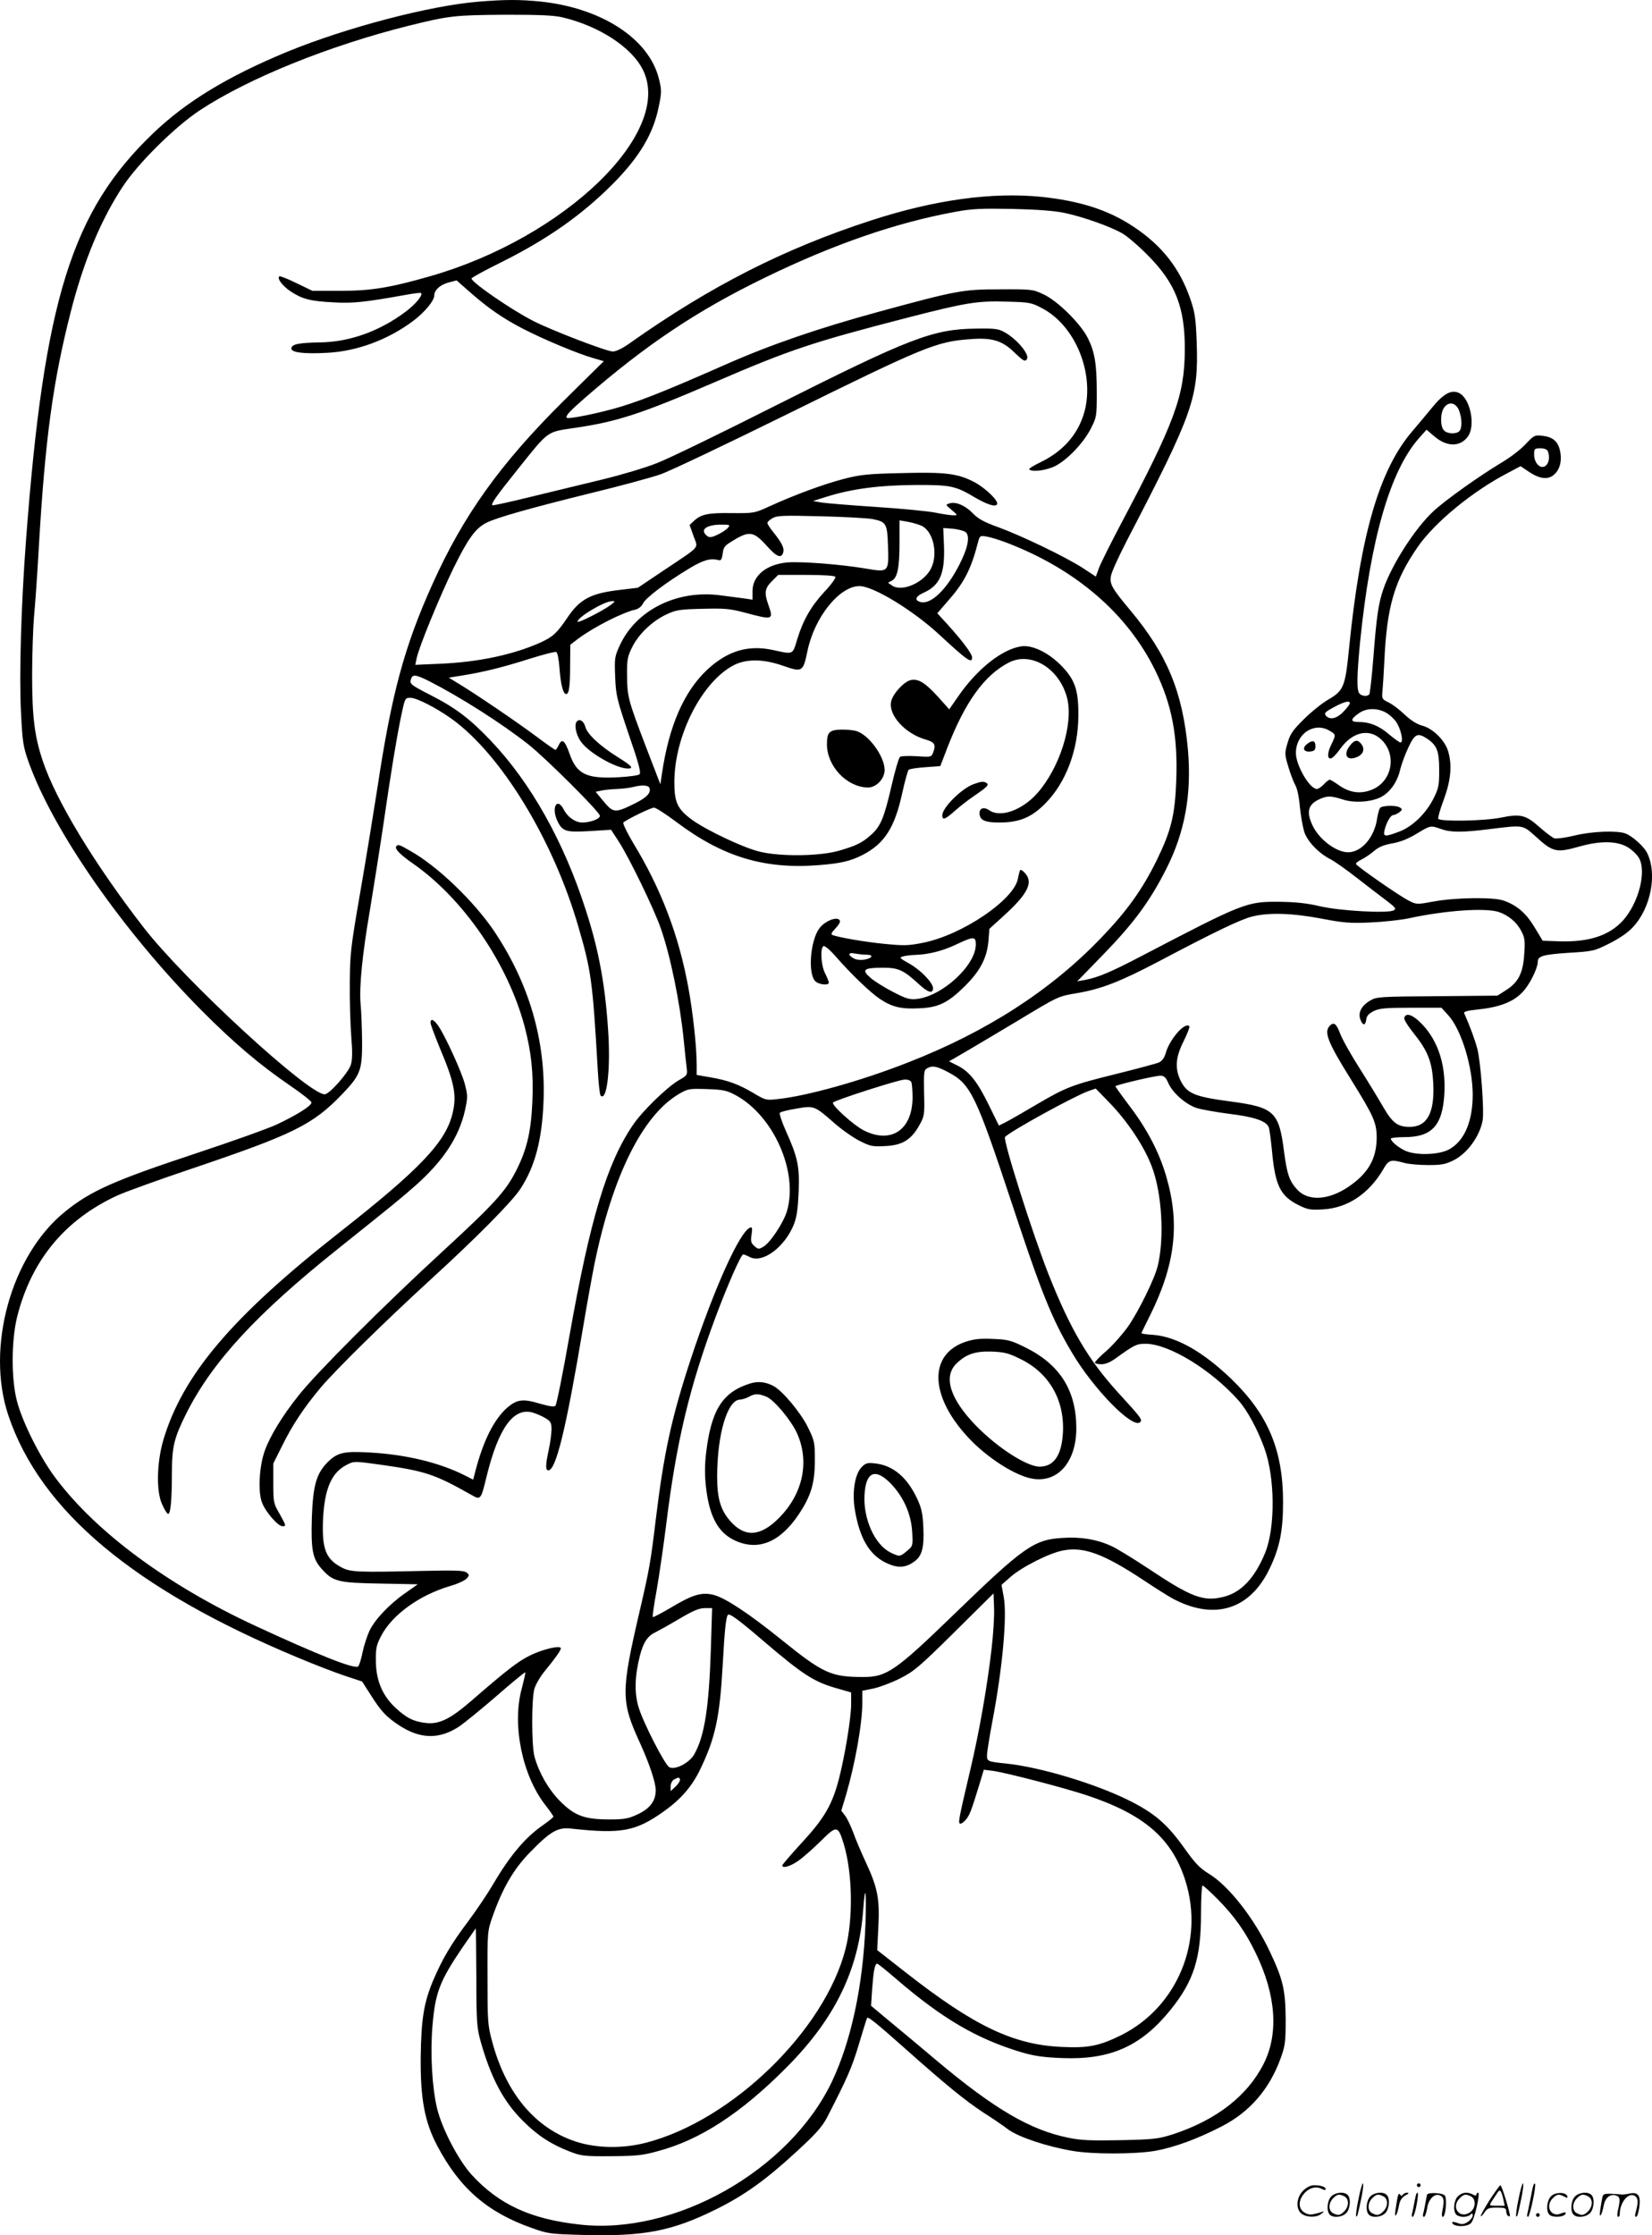 <?xml version="1.0" encoding="UTF-8"?>
<svg xmlns="http://www.w3.org/2000/svg" version="1.0" viewBox="0 0 887.716 1200.693" preserveAspectRatio="xMidYMid meet">
  <g transform="translate(-0.634,1200.818) scale(0.1,-0.1)" fill="#000000" stroke="none">
    <path d="M2576 11999 c-260 -21 -709 -139 -1024 -268 -320 -132 -546 -269 -723 -439 -437 -418 -586 -894 -683 -2187 -26 -341 -37 -723 -27 -920 8 -164 12 -188 41 -270 132 -370 509 -911 930 -1335 173 -174 314 -293 472 -401 65 -44 118 -86 118 -93 0 -18 -75 -65 -184 -117 -49 -23 -243 -92 -430 -154 -450 -149 -573 -204 -711 -316 -289 -234 -426 -729 -304 -1093 172 -513 676 -935 1554 -1301 88 -37 202 -81 253 -98 l94 -31 45 -70 c58 -92 85 -120 156 -167 113 -73 215 -75 322 -4 29 20 120 94 202 165 81 71 150 127 152 125 2 -2 -7 -41 -19 -87 -53 -194 2 -466 127 -626 24 -31 43 -58 43 -62 0 -4 -24 -23 -52 -43 -98 -67 -179 -163 -272 -320 -30 -52 -91 -142 -135 -201 -91 -121 -138 -201 -187 -316 -50 -119 -64 -207 -67 -409 -2 -227 21 -351 90 -481 120 -227 269 -356 508 -440 86 -31 99 -32 275 -37 326 -9 477 20 715 138 151 75 265 156 431 309 105 96 138 134 164 183 109 212 133 266 171 392 23 77 43 142 45 144 6 7 49 -27 202 -163 220 -196 326 -282 422 -345 47 -30 108 -71 135 -92 55 -40 203 -90 342 -114 105 -19 338 -19 448 0 100 18 227 64 358 132 149 77 255 199 315 365 24 66 27 86 27 208 -1 159 -14 215 -85 365 -85 180 -221 354 -329 419 -47 29 -73 56 -127 132 -96 135 -164 194 -309 265 -182 89 -471 175 -650 194 -101 10 -105 12 -105 44 0 16 13 98 29 183 54 282 80 565 61 668 l-12 65 49 43 c60 53 210 129 283 142 111 21 218 -19 430 -159 69 -46 145 -94 170 -106 219 -111 406 -49 509 168 54 112 72 203 72 357 0 279 -81 471 -278 661 -152 146 -294 227 -420 237 -35 2 -63 6 -63 9 0 2 20 43 44 91 137 274 164 495 90 748 -36 127 -101 253 -194 376 -44 58 -80 109 -80 111 0 7 212 57 242 57 20 0 29 -9 43 -41 24 -53 94 -114 153 -133 26 -8 105 -22 175 -31 132 -16 198 -38 211 -72 4 -9 11 -64 17 -122 17 -191 45 -248 145 -297 48 -24 63 -26 132 -22 130 8 244 84 320 213 31 54 39 57 117 36 22 -6 78 -11 126 -11 72 0 93 4 137 26 72 36 139 127 155 212 10 48 -10 318 -28 386 -13 49 -40 123 -71 192 -4 8 19 14 68 19 120 12 193 40 243 91 40 40 85 131 85 168 0 29 32 37 164 46 133 8 138 9 222 51 53 27 100 59 125 87 98 105 132 290 75 401 -18 34 -79 89 -115 102 -43 17 -180 12 -274 -11 -48 -12 -97 -18 -108 -15 -11 4 -47 31 -81 61 -73 65 -101 72 -208 50 -89 -18 -325 -22 -335 -6 -3 5 10 52 30 104 38 104 45 184 23 259 -17 58 -82 122 -138 137 -30 8 -62 28 -97 61 -28 27 -67 56 -87 65 -33 16 -35 20 -31 58 2 23 7 94 10 158 13 296 54 436 178 616 92 134 298 303 490 402 l64 34 48 -32 c61 -40 106 -42 139 -7 27 29 36 74 25 123 -11 49 -39 73 -92 79 -44 5 -47 4 -94 -46 -26 -28 -85 -73 -130 -99 -118 -71 -298 -199 -362 -258 -100 -92 -225 -287 -271 -420 -26 -75 -37 -147 -54 -371 -8 -101 -18 -187 -21 -193 -8 -14 -38 -13 -53 2 -16 16 -15 94 3 279 56 552 161 916 315 1092 l42 47 41 -35 c67 -58 139 -59 181 -2 43 59 13 207 -49 235 -40 18 -83 -5 -143 -79 -29 -35 -77 -93 -108 -129 -176 -206 -278 -556 -339 -1170 -20 -201 -29 -222 -110 -269 -33 -19 -92 -66 -132 -106 -60 -59 -74 -80 -88 -128 -16 -56 -16 -60 5 -130 12 -40 29 -83 37 -97 9 -14 20 -63 24 -114 5 -49 16 -111 24 -137 18 -52 77 -114 142 -147 21 -11 84 -55 140 -99 55 -43 127 -98 159 -122 50 -38 55 -45 39 -53 -30 -17 -288 -3 -395 22 -67 16 -130 23 -215 24 -180 2 -194 -4 -748 -293 -161 -84 -231 -114 -302 -127 l-40 -7 140 144 c165 170 251 287 339 461 100 198 136 400 116 637 -28 311 -111 513 -310 751 -99 118 -112 142 -104 184 3 21 42 105 85 189 358 688 386 769 376 1063 -5 134 -9 162 -35 238 -56 162 -151 284 -301 384 -137 92 -290 141 -501 163 -264 26 -572 -16 -913 -127 -468 -152 -863 -353 -1296 -659 -39 -28 -74 -45 -92 -45 -32 0 -322 111 -425 163 -117 59 -333 208 -334 229 0 5 76 46 169 92 241 121 423 249 586 412 147 147 223 274 252 423 15 74 15 86 0 146 -53 215 -308 381 -638 415 -113 11 -187 11 -333 -1z m453 -84 c198 -47 374 -162 433 -284 163 -335 -419 -898 -1142 -1106 -220 -63 -320 -79 -485 -79 l-150 0 -85 41 c-46 23 -88 39 -92 37 -15 -10 15 -51 60 -81 62 -41 106 -53 232 -59 103 -6 167 1 385 40 44 8 82 13 84 10 11 -11 -29 -60 -84 -101 -139 -104 -300 -162 -459 -164 -112 -2 -150 -9 -154 -31 -4 -23 64 -32 192 -25 161 8 329 71 462 171 61 45 114 109 114 137 0 29 30 56 74 69 l46 12 67 -59 c103 -91 182 -145 290 -201 113 -58 292 -133 376 -157 l58 -17 -219 -216 c-338 -336 -536 -612 -702 -982 -151 -334 -220 -592 -295 -1090 -20 -129 -61 -381 -92 -560 -53 -306 -56 -335 -57 -495 -1 -93 3 -222 8 -286 7 -85 6 -125 -3 -152 -15 -44 -115 -157 -140 -157 -88 0 -750 609 -972 895 -263 339 -472 683 -543 896 -44 132 -57 235 -57 459 0 113 5 255 10 315 6 61 18 229 26 375 34 583 76 890 172 1265 69 270 161 492 279 671 83 126 279 320 413 409 262 173 696 348 1124 455 218 54 245 57 522 59 182 0 255 -3 304 -14z m2695 -1050 c98 -20 251 -74 314 -111 26 -15 88 -68 137 -118 148 -149 199 -279 198 -506 -1 -247 -53 -389 -348 -945 -52 -99 -103 -201 -113 -227 l-17 -47 -70 46 c-93 60 -326 172 -451 218 -78 28 -110 45 -139 75 -43 44 -93 65 -127 54 -22 -7 -21 -7 12 -35 33 -28 34 -29 10 -29 -14 0 -56 6 -95 14 -38 8 -182 22 -320 31 -137 9 -270 20 -295 24 l-45 8 70 22 c135 43 287 63 475 64 194 1 220 -4 327 -68 66 -38 108 -51 117 -36 11 17 -60 86 -121 119 -90 47 -154 55 -390 49 -180 -4 -222 -8 -311 -31 -106 -27 -266 -86 -404 -149 -76 -35 -80 -36 -200 -35 -128 2 -165 -6 -205 -44 l-21 -20 21 -59 c25 -70 44 -48 -159 -184 l-140 -94 -92 -11 c-160 -18 -219 -49 -287 -150 -56 -83 -78 -103 -146 -134 -147 -65 -331 -104 -533 -113 l-138 -6 7 34 c12 61 123 330 198 485 79 160 118 214 177 244 55 28 240 80 560 159 157 38 326 84 375 101 50 17 358 164 685 325 732 361 798 388 976 401 118 10 173 -6 237 -67 53 -51 62 -56 72 -39 15 25 -58 111 -125 146 -29 16 -55 19 -150 17 -232 -3 -353 -50 -1073 -412 -293 -148 -581 -288 -642 -311 -60 -24 -191 -63 -290 -87 -99 -24 -272 -66 -384 -93 -113 -28 -206 -48 -209 -46 -8 8 21 49 137 194 169 211 153 199 308 222 225 33 352 74 747 244 410 177 528 216 1051 351 301 77 364 88 519 83 123 -3 135 -5 191 -35 172 -89 277 -330 234 -535 -28 -128 -110 -229 -240 -292 -38 -18 -66 -36 -62 -39 15 -16 92 -6 140 18 65 33 153 125 192 203 30 59 31 66 31 190 0 151 -10 217 -47 292 -37 77 -163 202 -239 237 -57 27 -64 28 -234 27 -200 0 -231 -6 -650 -120 -326 -89 -583 -177 -827 -285 -302 -133 -431 -185 -556 -224 -107 -33 -285 -70 -295 -61 -9 9 16 36 100 109 327 284 599 466 963 643 370 180 706 296 1023 354 90 17 139 19 307 16 131 -3 227 -10 279 -21z m2122 -1060 c17 -42 18 -97 2 -113 -17 -17 -64 -15 -82 4 -21 20 -21 93 0 122 24 35 62 29 80 -13z m478 -221 c15 -40 0 -84 -30 -84 -23 0 -44 31 -44 66 0 32 2 34 34 34 22 0 36 -6 40 -16z m-3629 -364 c74 -15 79 -24 83 -143 5 -143 4 -144 -119 -123 -137 23 -343 39 -422 33 -112 -10 -187 -71 -187 -154 l0 -46 -47 7 c-27 3 -82 11 -123 16 -232 32 -453 -76 -542 -266 -29 -63 -30 -69 -26 -172 4 -100 9 -119 73 -309 52 -150 67 -205 58 -214 -6 -6 -58 -13 -115 -16 -171 -9 -223 17 -261 126 -25 72 -41 85 -58 47 -7 -14 -15 -26 -18 -26 -3 0 -49 32 -101 71 -104 78 -333 233 -418 284 l-54 33 74 12 c113 18 221 45 362 90 71 22 135 39 141 36 7 -2 14 -38 18 -88 6 -85 19 -138 36 -138 15 0 21 41 21 155 l1 110 42 32 c84 63 240 142 309 157 16 4 32 17 40 33 14 30 124 113 252 190 74 44 110 54 156 42 11 -3 16 7 20 36 4 36 11 43 60 72 82 50 107 46 173 -27 56 -63 81 -74 92 -40 7 23 -6 50 -51 107 -19 23 -34 46 -34 52 0 6 12 17 28 26 23 14 59 15 257 10 127 -3 252 -10 280 -15z m261 -35 c64 -27 93 -149 54 -229 -37 -77 -157 -130 -210 -93 l-22 15 21 11 c30 16 41 71 41 205 l0 119 41 -7 c23 -4 56 -13 75 -21z m-1040 -14 c-9 -10 -34 -26 -56 -36 -32 -15 -42 -15 -55 -5 -39 32 -5 59 74 60 52 0 53 -1 37 -19z m1279 -21 c26 -21 12 -88 -36 -180 -68 -131 -150 -209 -205 -196 -36 9 -29 31 17 51 86 39 113 102 108 249 l-4 98 52 -4 c28 -3 59 -11 68 -18z m226 -59 c368 -142 644 -380 793 -684 90 -184 122 -353 113 -592 -7 -187 -27 -268 -106 -430 -77 -156 -159 -271 -301 -418 -268 -279 -612 -501 -1032 -665 -251 -99 -547 -182 -706 -198 -59 -7 -64 -5 -129 34 -78 46 -137 68 -234 84 l-69 12 0 56 c0 94 -20 279 -45 415 -52 282 -147 531 -298 778 -32 54 -55 102 -51 107 19 17 148 80 165 80 9 0 64 -35 121 -78 249 -187 472 -254 764 -231 115 9 169 21 234 54 119 61 174 146 215 335 14 63 29 118 34 123 5 5 45 11 89 14 l81 6 37 96 c96 249 201 394 333 461 120 60 272 -34 312 -193 34 -139 -40 -373 -161 -510 -82 -92 -199 -133 -258 -91 -28 19 -52 12 -52 -15 0 -38 27 -51 105 -51 109 0 175 27 250 104 110 112 175 286 176 469 1 140 -18 195 -95 273 -69 69 -156 110 -214 100 -101 -16 -231 -119 -330 -259 l-55 -79 -59 66 c-70 77 -107 100 -148 91 -36 -8 -96 -73 -105 -115 -16 -72 74 -172 184 -204 49 -14 58 -27 42 -69 -10 -26 -11 -26 -88 -21 -43 3 -84 1 -90 -3 -7 -5 -28 -77 -47 -160 -39 -169 -58 -215 -111 -261 -47 -42 -79 -57 -172 -84 -103 -29 -310 -32 -423 -5 -87 20 -291 117 -367 173 -77 57 -93 93 -93 200 0 251 149 542 321 630 69 34 158 33 266 -5 100 -35 105 -32 128 79 37 182 172 350 280 350 74 0 289 -131 430 -262 150 -139 175 -156 175 -121 0 19 -54 91 -133 178 l-54 59 63 73 c82 93 119 167 154 302 11 43 12 43 48 37 20 -3 71 -19 113 -35z m-926 -181 c4 -6 -22 -42 -58 -80 -73 -79 -116 -154 -147 -257 -25 -83 -19 -81 -132 -56 -132 28 -241 -5 -349 -104 -127 -118 -208 -303 -246 -563 l-8 -55 -77 200 c-97 254 -101 270 -102 385 -1 84 2 101 27 151 34 70 109 142 185 177 51 24 71 27 193 30 121 3 146 1 233 -22 146 -39 150 -38 121 44 -23 64 -19 88 19 126 l34 34 150 0 c92 0 153 -4 157 -10z m-1205 -150 c-42 -32 -180 -102 -180 -91 0 24 144 110 185 110 18 1 18 -1 -5 -19z m-977 -411 c163 -83 386 -224 532 -339 95 -75 385 -364 385 -384 0 -17 -51 -36 -95 -36 -37 0 -79 29 -100 71 -34 65 -66 13 -36 -57 28 -62 45 -68 177 -60 l114 7 41 -63 c56 -86 191 -364 227 -469 51 -146 102 -395 122 -594 6 -60 13 -129 16 -151 5 -41 4 -42 -43 -69 -63 -37 -195 -165 -245 -239 -140 -205 -230 -503 -342 -1135 -35 -200 -69 -368 -75 -374 -7 -7 -34 -3 -86 12 -89 27 -121 22 -173 -22 -72 -64 -129 -178 -172 -344 l-11 -43 -47 24 c-136 68 -313 111 -509 122 -139 8 -174 0 -227 -53 -60 -61 -78 -125 -84 -298 -5 -171 4 -218 50 -271 63 -72 89 -78 316 -82 l203 -4 -68 -48 c-85 -59 -162 -141 -191 -201 -12 -26 -29 -77 -37 -114 -7 -37 -18 -72 -24 -78 -17 -17 -214 61 -553 218 -468 217 -853 501 -1071 791 -83 109 -179 300 -209 414 -32 119 -31 326 0 453 76 305 257 524 540 654 42 19 221 84 397 143 550 186 652 236 811 402 97 101 107 128 106 283 -1 72 -4 162 -8 200 -8 93 9 266 51 510 18 110 50 310 70 445 44 302 69 454 96 588 21 100 22 102 50 102 34 0 138 -53 222 -113 265 -190 546 -649 681 -1116 69 -236 77 -293 104 -763 4 -75 11 -141 16 -145 32 -32 52 127 42 320 -15 259 -49 453 -122 677 -118 368 -296 684 -509 908 -114 120 -189 177 -326 247 -109 56 -114 60 -103 89 9 23 27 20 97 -15z m4947 -118 c0 -5 -15 -26 -34 -45 -35 -38 -74 -47 -95 -22 -9 11 -5 18 21 33 67 39 108 52 108 34z m187 -47 c19 -9 46 -32 59 -50 27 -35 45 -114 26 -114 -6 0 -33 20 -61 43 -54 47 -105 67 -165 67 -45 0 -44 15 4 48 39 26 89 28 137 6z m-296 -101 c35 -21 35 -21 8 -77 -23 -46 -20 -83 5 -69 8 4 29 27 46 51 63 87 150 108 214 52 92 -81 65 -232 -49 -275 -59 -23 -116 -15 -172 24 -24 17 -47 31 -52 31 -4 0 -18 -11 -31 -25 -13 -14 -30 -25 -37 -25 -39 0 -113 127 -113 193 0 104 98 169 181 120z m523 -42 c54 -36 66 -67 66 -169 0 -84 -3 -98 -31 -154 -41 -81 -114 -151 -184 -177 -76 -29 -87 -28 -79 7 10 42 33 82 47 82 7 0 22 7 33 15 16 13 17 16 4 25 -21 14 -96 12 -108 -2 -5 -7 -12 -34 -16 -59 -15 -100 -84 -179 -156 -179 -65 1 -156 70 -191 145 -35 75 -23 115 44 143 37 16 59 15 118 -4 60 -20 148 -15 203 11 49 24 91 81 106 148 7 28 26 82 44 119 34 74 50 82 100 49z m-4178 -265 c10 -26 -14 -52 -79 -84 -105 -52 -115 -51 -166 10 l-44 53 29 6 c16 4 54 8 84 9 30 1 69 6 85 10 50 13 85 11 91 -4z m4254 -221 c53 -19 113 -19 265 0 177 22 173 23 241 -38 96 -88 113 -91 241 -55 108 30 195 29 251 -2 24 -13 52 -39 64 -58 44 -72 1 -243 -85 -339 -74 -81 -185 -117 -346 -111 l-85 3 -44 73 c-46 76 -95 118 -167 143 -56 19 -258 16 -373 -5 -92 -17 -94 -17 -135 4 -49 24 -280 185 -284 197 -2 5 12 16 31 25 18 9 49 30 67 46 25 21 52 32 98 40 44 8 86 25 130 52 75 45 74 45 131 25z m311 -446 c52 -18 97 -56 120 -102 19 -35 21 -53 16 -123 -6 -101 -31 -152 -97 -194 l-47 -30 -324 -3 c-306 -2 -326 -3 -359 -23 -47 -27 -67 -64 -54 -101 12 -35 28 -36 32 -1 2 19 13 31 40 45 31 15 62 18 201 18 l163 0 39 -43 c69 -78 129 -276 129 -424 0 -146 -46 -251 -129 -295 -54 -28 -170 -32 -229 -8 -38 16 -82 52 -82 67 0 4 33 8 73 8 149 0 206 63 215 238 8 162 -41 298 -139 387 -41 37 -71 42 -77 14 -1 -8 20 -43 47 -76 81 -101 103 -158 109 -274 8 -159 -33 -234 -127 -234 -64 0 -92 21 -142 107 -23 40 -80 134 -127 208 -47 74 -95 159 -105 188 -20 52 -33 62 -55 40 -33 -33 -11 -88 113 -287 125 -201 139 -234 139 -316 -1 -113 -47 -192 -155 -264 -105 -70 -213 -76 -271 -14 -43 46 -56 84 -72 207 -27 212 -53 236 -284 267 -198 26 -237 43 -272 113 -31 66 -27 125 17 212 20 40 34 77 30 80 -24 24 -107 -72 -127 -146 -7 -24 -19 -41 -36 -49 -14 -6 -115 -33 -223 -60 -243 -60 -275 -72 -435 -166 -71 -42 -146 -85 -166 -95 l-36 -18 -53 108 c-62 127 -105 182 -169 214 l-46 23 100 58 c54 32 176 104 269 160 221 133 215 131 322 149 128 22 231 62 438 171 303 160 437 224 500 240 88 22 212 19 371 -11 119 -23 157 -26 264 -21 69 3 161 13 205 22 197 43 414 58 486 34z m-2958 -861 c120 -64 148 -122 342 -708 156 -472 212 -613 320 -795 115 -196 329 -415 368 -376 13 13 6 23 -115 155 -163 178 -260 344 -376 636 -88 222 -248 728 -235 741 34 34 370 218 447 246 l40 14 76 -78 c98 -102 186 -235 226 -342 54 -142 68 -380 32 -531 -16 -68 -100 -240 -159 -326 -29 -41 -81 -100 -116 -131 -35 -30 -63 -59 -63 -64 0 -5 15 -9 34 -9 23 0 50 11 82 35 96 69 108 75 156 75 125 0 354 -140 500 -305 47 -53 101 -153 138 -254 58 -157 60 -428 5 -563 -56 -137 -130 -215 -226 -238 -106 -26 -172 -1 -398 150 -85 56 -177 113 -206 125 -77 35 -164 49 -261 42 -152 -9 -208 -49 -581 -410 -315 -305 -362 -337 -488 -337 -172 0 -215 19 -438 199 -175 141 -299 223 -362 241 -65 18 -115 4 -233 -67 -51 -30 -95 -53 -98 -51 -2 3 6 66 20 139 13 74 36 231 51 349 55 450 125 744 267 1125 65 173 136 335 148 335 4 0 20 -6 35 -14 69 -36 189 53 238 177 15 39 21 83 25 173 5 138 -4 183 -69 328 -22 49 -36 93 -32 97 5 5 44 15 88 22 96 17 98 16 205 -78 41 -36 103 -79 137 -96 56 -28 69 -31 136 -27 92 4 140 34 183 111 28 50 29 56 26 174 -2 108 -1 123 15 132 29 17 52 13 116 -21z m-199 -54 c3 -9 6 -46 6 -82 -1 -173 -115 -250 -262 -176 -55 28 -177 138 -165 150 14 14 351 122 383 123 21 1 34 -5 38 -15z m-944 -69 c204 -111 337 -412 275 -623 -19 -63 -91 -171 -127 -191 -24 -14 -28 -14 -48 4 -18 16 -21 26 -15 62 5 34 3 42 -8 37 -55 -21 -191 -321 -318 -704 -104 -316 -145 -504 -189 -865 -27 -227 -35 -269 -85 -485 -103 -442 -103 -489 1 -716 50 -110 84 -211 84 -253 0 -56 -32 -99 -98 -129 -49 -23 -70 -27 -152 -27 -133 0 -187 20 -265 99 -61 62 -111 148 -136 236 -17 59 -17 312 -1 367 7 23 31 65 55 94 59 72 87 112 87 123 0 18 -96 -4 -165 -38 -66 -33 -121 -75 -316 -244 -112 -97 -172 -127 -243 -119 -66 7 -105 26 -166 83 -69 65 -103 146 -104 249 -1 69 3 87 28 135 60 115 206 220 372 269 39 11 78 29 88 40 15 17 15 19 0 32 -14 11 -57 13 -228 9 -358 -8 -395 -7 -443 18 -86 45 -107 99 -101 256 8 167 45 254 128 296 39 20 39 20 184 0 238 -34 287 -50 484 -161 52 -30 52 -30 85 106 63 253 143 363 244 336 21 -6 53 -20 71 -31 28 -17 32 -25 32 -62 -1 -24 -7 -72 -15 -108 -18 -82 -18 -110 -2 -110 41 0 96 227 186 765 22 132 50 285 61 340 97 476 259 802 455 917 48 28 55 29 150 26 88 -3 106 -7 155 -33z m1375 -2970 c-22 -195 -66 -449 -115 -655 -61 -260 -65 -279 -56 -287 4 -4 18 4 31 19 22 26 29 44 76 197 l22 73 48 -6 c72 -10 380 -90 504 -131 310 -103 459 -232 531 -459 103 -325 -43 -678 -343 -829 -119 -59 -179 -71 -323 -64 -259 12 -469 112 -838 401 l-152 119 6 121 c8 153 -3 212 -65 346 -27 58 -59 133 -71 168 -13 34 -32 74 -43 88 l-20 26 26 86 c49 169 87 382 87 495 l0 63 59 12 c33 7 97 31 143 54 75 38 102 60 293 249 l210 208 3 -77 c2 -42 -4 -140 -13 -217z m-1509 -10 c-10 -308 -34 -464 -89 -560 -26 -47 -105 -87 -135 -69 -24 15 -138 236 -163 318 -25 78 -22 172 6 281 18 70 41 105 81 124 16 8 74 40 128 72 76 45 109 59 139 59 l40 0 -7 -225z m275 55 c225 -192 280 -228 417 -265 l62 -18 0 -62 c0 -75 -33 -275 -66 -404 -36 -137 -78 -210 -199 -341 -58 -63 -105 -118 -105 -122 0 -17 39 -7 82 22 26 17 80 65 122 106 89 89 95 88 126 -12 47 -154 52 -401 10 -564 -111 -437 -609 -921 -1070 -1041 -125 -33 -267 -31 -378 5 -218 71 -375 257 -450 534 -25 92 -26 109 -26 347 -1 247 0 251 27 328 54 153 113 255 201 345 108 111 149 136 219 128 273 -30 349 -16 503 94 88 63 147 130 191 220 83 171 107 281 123 568 10 182 17 249 27 265 7 12 52 -20 184 -133z m-441 -753 c0 -8 -11 -24 -25 -37 l-25 -23 0 26 c0 14 8 31 18 36 23 14 32 13 32 -2z m2889 -640 c90 -91 150 -175 206 -292 108 -222 123 -430 43 -590 -87 -174 -254 -304 -488 -381 -79 -25 -100 -28 -282 -32 -158 -3 -213 -1 -280 13 -204 41 -396 153 -703 410 -77 65 -189 159 -249 208 l-109 91 6 91 c7 95 14 135 27 135 4 0 49 -36 101 -81 250 -215 435 -323 675 -395 69 -20 117 -27 219 -31 259 -10 424 64 582 260 124 154 163 277 163 514 0 84 4 153 8 153 5 0 41 -33 81 -73z m-1892 -134 c-13 -332 -77 -629 -181 -848 -229 -477 -844 -825 -1356 -766 -263 29 -433 108 -579 267 -71 78 -160 248 -186 357 -27 112 -37 296 -25 440 15 182 38 242 162 425 39 56 71 102 71 102 1 0 2 -118 3 -263 0 -234 3 -270 21 -337 56 -201 124 -330 229 -434 79 -79 151 -126 252 -165 62 -24 78 -26 222 -25 133 1 169 4 251 27 227 60 448 204 694 452 260 262 387 525 410 848 11 148 18 96 12 -80z M3107 8134 c-17 -17 -6 -73 22 -111 43 -60 189 -143 251 -143 34 0 22 14 -52 60 -98 61 -166 125 -176 163 -8 31 -30 46 -45 31z M4480 8083 c-23 -9 -30 -24 -30 -73 0 -116 104 -228 217 -232 47 -2 93 46 93 95 -1 76 -92 197 -159 210 -39 8 -100 8 -121 0z M5238 7796 c-64 -23 -168 -126 -168 -167 0 -29 15 -23 69 25 27 24 71 58 98 76 74 51 86 62 71 72 -17 10 -26 10 -70 -6z M5488 7334 c-3 -5 -8 -26 -12 -46 -21 -114 -301 -303 -510 -344 -78 -16 -104 -16 -206 -6 -105 10 -241 34 -279 47 -11 4 -8 12 12 33 15 16 27 33 27 39 0 35 -79 9 -112 -37 -47 -66 -61 -238 -22 -281 18 -20 74 -26 74 -9 0 6 -9 28 -20 50 -22 43 -27 134 -9 146 6 4 33 -18 63 -52 86 -99 189 -197 241 -232 65 -43 113 -55 210 -50 104 4 155 29 246 119 83 82 119 152 127 244 l5 64 76 69 c128 116 160 178 118 227 -13 16 -26 24 -29 19z m-238 -399 c0 -112 -179 -277 -317 -293 -38 -4 -57 1 -126 37 -45 23 -100 57 -122 76 -51 44 -39 55 66 55 84 0 110 -12 196 -91 47 -43 73 -50 73 -19 0 29 -66 98 -129 133 -52 29 -54 32 -31 38 14 4 43 7 66 8 69 2 146 21 219 56 93 44 105 44 105 0z m-589 -55 c41 0 36 -18 -7 -26 -22 -4 -45 -2 -60 6 -34 19 -30 34 7 26 17 -3 44 -6 60 -6z M2137 7464 c-13 -14 16 -44 92 -97 269 -189 505 -533 596 -871 36 -137 49 -253 42 -406 -7 -160 -29 -255 -86 -368 -57 -113 -118 -180 -404 -443 -311 -286 -669 -644 -764 -764 -89 -111 -156 -221 -184 -300 -30 -83 -37 -221 -15 -277 18 -50 86 -128 110 -128 21 0 21 1 -16 68 -32 54 -33 62 -33 163 l0 106 47 94 c57 116 120 209 208 314 84 99 347 357 585 575 251 229 446 426 489 494 78 120 115 263 123 467 13 325 -76 632 -265 915 -108 160 -304 349 -450 431 -61 35 -65 36 -75 27z M2320 6514 c0 -9 23 -70 50 -136 78 -184 91 -252 69 -347 -36 -156 -172 -300 -609 -643 -577 -453 -842 -765 -946 -1115 -35 -119 -39 -275 -7 -344 11 -26 25 -49 31 -52 14 -9 22 68 22 213 0 147 11 192 77 325 140 278 376 534 813 883 300 240 340 272 419 342 150 133 234 261 266 404 15 69 15 79 0 138 -16 65 -108 266 -145 318 -24 33 -40 39 -40 14z M7029 8011 c-28 -23 -16 -45 22 -39 18 2 24 9 24 27 0 32 -16 36 -46 12z M7261 8004 c-38 -48 -19 -84 33 -64 36 13 48 42 30 68 -20 29 -38 28 -63 -4z M5196 4801 c-199 -66 -196 -287 9 -510 102 -112 263 -215 357 -227 133 -18 228 96 228 272 0 203 -88 343 -275 435 -75 37 -92 42 -172 45 -68 3 -101 0 -147 -15z m296 -94 c153 -75 236 -221 226 -396 -7 -121 -49 -181 -125 -181 -69 0 -227 102 -342 220 -139 143 -177 262 -106 333 52 51 102 68 191 65 69 -3 90 -8 156 -41z M4035 4576 c-148 -47 -208 -144 -235 -378 -7 -60 -7 -117 0 -178 18 -158 65 -244 154 -286 126 -59 243 -11 344 139 67 101 87 168 87 293 0 96 -2 103 -38 177 -40 80 -138 197 -186 221 -42 22 -83 26 -126 12z m89 -70 c42 -17 131 -124 164 -194 70 -153 34 -326 -94 -456 -100 -102 -185 -108 -263 -19 -52 59 -71 121 -71 238 0 229 55 414 123 415 12 1 33 7 47 15 32 18 52 18 94 1z M4637 4128 c-37 -37 -53 -136 -37 -230 26 -153 77 -240 166 -284 62 -30 105 -29 153 6 42 29 54 76 49 184 -3 72 -10 103 -31 149 -54 118 -129 182 -225 194 -44 5 -53 3 -75 -19z m156 -89 c69 -72 109 -162 115 -259 4 -76 4 -76 -28 -103 -38 -32 -40 -32 -91 -7 -83 43 -145 181 -137 310 7 123 58 144 141 59z M7306 194 c-10 -47 -15 -88 -12 -91 5 -6 9 7 30 110 7 37 10 67 6 67 -4 0 -15 -39 -24 -86z M7620 270 c0 -5 5 -10 10 -10 6 0 10 5 10 10 0 6 -4 10 -10 10 -5 0 -10 -4 -10 -10z M8166 194 c-10 -47 -15 -88 -12 -91 5 -6 9 7 30 110 7 37 10 67 6 67 -4 0 -15 -39 -24 -86z M8246 269 c-3 -8 -10 -41 -16 -74 -6 -33 -14 -68 -16 -77 -3 -10 -1 -18 3 -18 10 0 46 171 38 178 -2 3 -7 -1 -9 -9z M7009 241 c-38 -38 -41 -101 -7 -125 29 -20 79 -20 104 0 18 14 18 15 1 10 -53 -17 -69 -17 -92 -2 -69 45 21 166 94 126 12 -6 21 -7 21 -1 0 12 -25 21 -62 21 -19 0 -39 -10 -59 -29z M8010 189 c-28 -45 -49 -83 -47 -85 2 -3 12 7 21 21 14 21 24 25 66 25 43 0 50 -3 50 -19 0 -11 5 -23 10 -26 6 -3 10 -3 10 1 0 20 -44 164 -51 164 -4 0 -30 -37 -59 -81z m75 4 l7 -33 -42 0 c-42 0 -42 0 -28 23 8 12 21 32 29 44 15 25 22 18 34 -34z M7160 210 c-22 -22 -27 -79 -8 -98 19 -19 66 -14 88 8 22 22 27 79 8 98 -19 19 -66 14 -88 -8z m71 0 c25 -14 25 -54 -1 -80 -23 -23 -33 -24 -61 -10 -25 14 -25 54 1 80 23 23 33 24 61 10z M7370 210 c-22 -22 -27 -79 -8 -98 19 -19 66 -14 88 8 22 22 27 79 8 98 -19 19 -66 14 -88 -8z m71 0 c25 -14 25 -54 -1 -80 -23 -23 -33 -24 -61 -10 -25 14 -25 54 1 80 23 23 33 24 61 10z M7516 204 c-3 -16 -8 -47 -11 -69 -8 -51 10 -26 19 27 5 27 15 42 34 53 18 10 22 14 10 15 -9 0 -20 -5 -24 -11 -5 -8 -9 -8 -14 1 -5 8 -10 3 -14 -16z M7617 223 c-2 -4 -7 -26 -11 -48 -4 -22 -9 -48 -12 -57 -3 -10 -1 -18 4 -18 4 0 14 28 20 62 11 58 10 81 -1 61z M7675 220 c-1 -3 -5 -23 -9 -45 -4 -22 -9 -48 -12 -57 -3 -10 -1 -18 4 -18 5 0 13 20 17 45 7 53 44 87 74 68 17 -11 19 -28 8 -80 -4 -18 -3 -33 2 -33 16 0 24 99 11 115 -12 14 -87 18 -95 5z M7840 210 c-22 -22 -27 -79 -8 -98 7 -7 24 -12 38 -12 14 0 31 5 38 12 9 9 12 8 12 -5 0 -9 -12 -24 -26 -34 -21 -13 -32 -15 -55 -6 -16 6 -29 8 -29 3 0 -24 81 -27 102 -2 18 19 50 162 37 162 -5 0 -9 -5 -9 -10 0 -7 -6 -7 -19 0 -30 16 -59 12 -81 -10z m71 0 c29 -16 25 -65 -6 -86 -56 -37 -103 28 -55 76 23 23 33 24 61 10z M8341 211 c-23 -23 -28 -80 -9 -99 19 -19 88 -13 88 9 0 5 -11 4 -24 -2 -54 -25 -89 38 -46 81 23 23 33 24 62 9 16 -9 19 -8 16 3 -8 22 -64 22 -87 -1z M8470 210 c-22 -22 -27 -79 -8 -98 19 -19 66 -14 88 8 22 22 27 79 8 98 -19 19 -66 14 -88 -8z m71 0 c25 -14 25 -54 -1 -80 -23 -23 -33 -24 -61 -10 -25 14 -25 54 1 80 23 23 33 24 61 10z M8616 201 c-3 -14 -8 -44 -11 -66 -8 -51 10 -26 19 27 8 41 35 63 66 53 22 -7 24 -21 11 -77 -5 -22 -5 -38 0 -38 5 0 9 6 9 13 0 68 51 125 85 97 15 -13 15 -35 -1 -92 -3 -10 -1 -18 4 -18 6 0 13 23 17 50 9 63 -5 84 -49 76 -17 -4 -35 -6 -41 -6 -101 8 -104 7 -109 -19z M8260 110 c0 -5 5 -10 10 -10 6 0 10 5 10 10 0 6 -4 10 -10 10 -5 0 -10 -4 -10 -10z"></path>
  </g>
</svg>

